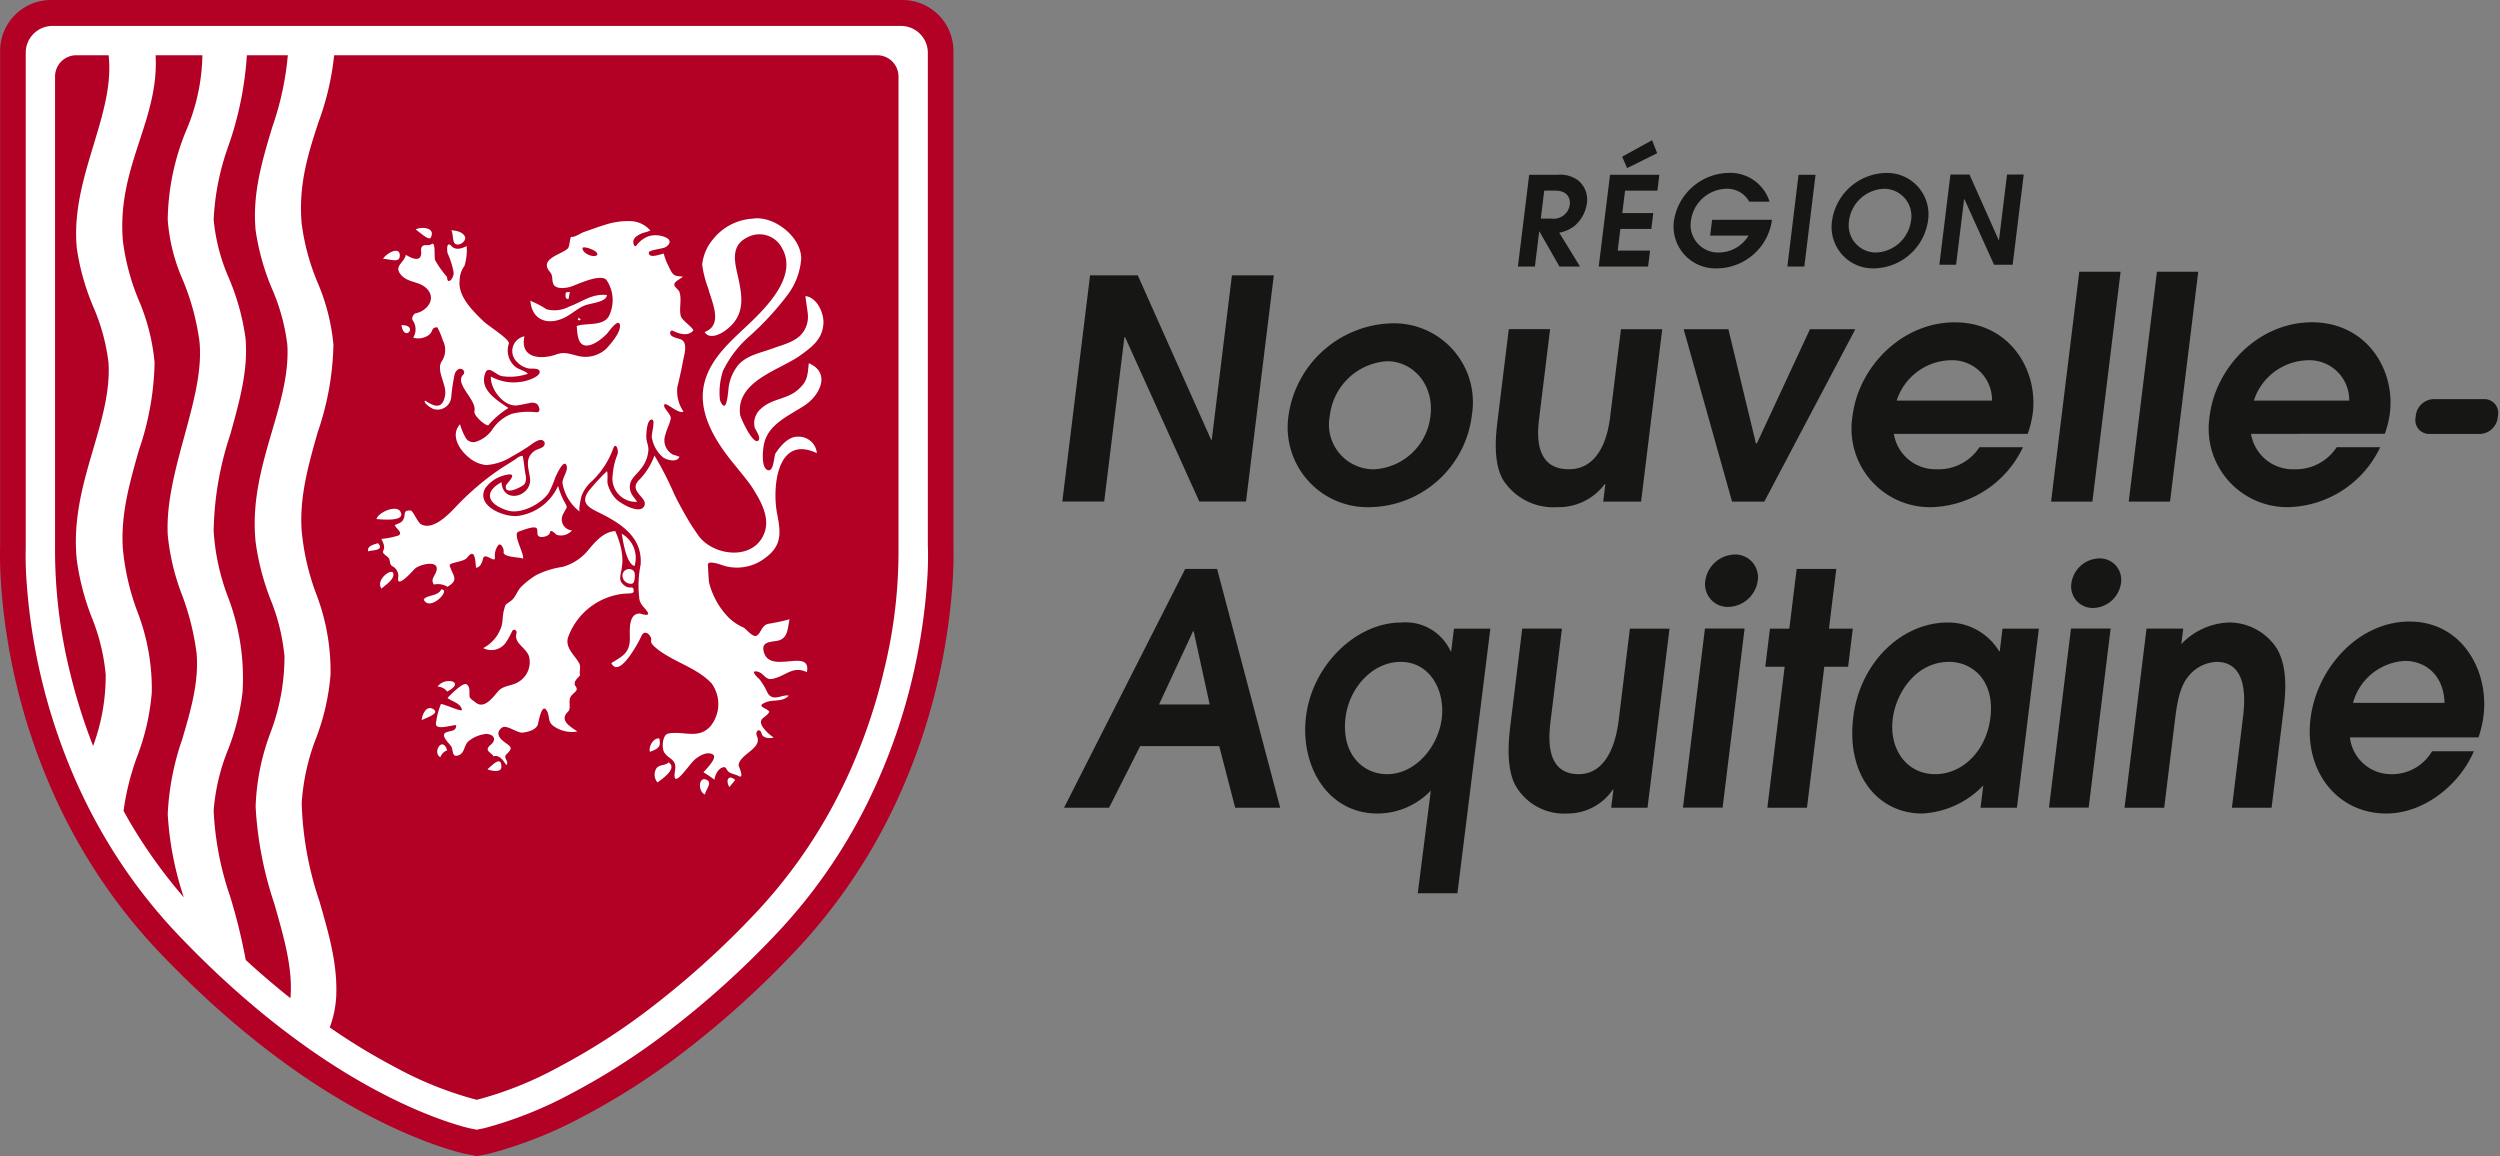 <svg xmlns="http://www.w3.org/2000/svg" xmlns:xlink="http://www.w3.org/1999/xlink" id="Groupe_9393" data-name="Groupe 9393" width="245.315" height="113.45" viewBox="0 0 245.315 113.45"><rect x="0" y="0" width="245.315" height="113.45" fill="#808080" stroke="none"/><defs><clipPath id="clip-path"><rect id="Rectangle_17432" data-name="Rectangle 17432" width="245.315" height="113.45" fill="none"></rect></clipPath></defs><g id="Groupe_9392" data-name="Groupe 9392" clip-path="url(#clip-path)"><path id="Trac&#xE9;_54959" data-name="Trac&#xE9; 54959" d="M93.558,53.626V5a5.008,5.008,0,0,0-5-5H5A5,5,0,0,0,.011,4.993V53.622c-.014.435-.04,1.789.1,3.847A61.065,61.065,0,0,0,5.3,78c.283.625.573,1.246.874,1.853a56.217,56.217,0,0,0,2.868,5.107A54.882,54.882,0,0,0,15.7,93.508c.49.514.976,1.014,1.463,1.5,1.562,1.572,3.156,3.074,4.74,4.464,1.4,1.233,2.849,2.424,4.3,3.542,1.084.832,2.174,1.628,3.244,2.366,8.112,5.588,14.305,7.381,16.01,7.8l1.339.269,1.306-.269a41.743,41.743,0,0,0,9.069-3.6,68.349,68.349,0,0,0,9.421-5.979,91.319,91.319,0,0,0,11.27-10.089,55.291,55.291,0,0,0,9.53-13.658,60.163,60.163,0,0,0,4.593-12.83,60.88,60.88,0,0,0,1.468-9.556c.146-2.107.116-3.456.1-3.84" transform="translate(0 0)" fill="#b30025"></path><path id="Trac&#xE9;_54960" data-name="Trac&#xE9; 54960" d="M91.985,54.641V6.129A2.632,2.632,0,0,0,89.356,3.5H6.085A2.621,2.621,0,0,0,3.467,6.12V54.608a35.29,35.29,0,0,0,.1,3.646A58.5,58.5,0,0,0,8.53,77.909q.406.9.838,1.775A54.058,54.058,0,0,0,12.1,84.559a52.342,52.342,0,0,0,6.351,8.155c.477.5.951.986,1.423,1.463,1.522,1.532,3.073,2.992,4.607,4.338,1.358,1.195,2.761,2.349,4.167,3.432,1.047.8,2.1,1.573,3.134,2.285,7.76,5.346,13.591,7.036,15.206,7.429l.741.148.753-.156a39.16,39.16,0,0,0,8.508-3.391,65.985,65.985,0,0,0,9.062-5.754A88.765,88.765,0,0,0,77,92.714a52.715,52.715,0,0,0,9.089-13.03,57.54,57.54,0,0,0,4.4-12.284,58.008,58.008,0,0,0,1.407-9.146,35.487,35.487,0,0,0,.1-3.613M20.516,34.482h0c.278,2.812-.578,5.951-1.484,9.275-.878,3.221-1.786,6.552-1.631,9.686a22.266,22.266,0,0,0,1.4,5.882,25.554,25.554,0,0,1,1.43,5.72c.247,2.83-.591,5.673-1.4,8.422A26.007,26.007,0,0,0,17.4,80.834a31.213,31.213,0,0,0,1.579,8.172,49.774,49.774,0,0,1-5.476-7.7c-.121-.209-.236-.418-.351-.629l-.087-.158a25.105,25.105,0,0,1,1.348-5.37,22.524,22.524,0,0,0,1.422-6.258,21.024,21.024,0,0,0-1.427-7.96A23.71,23.71,0,0,1,13,54.812c-.242-3.336.683-6.573,1.576-9.7a27.967,27.967,0,0,0,1.535-8.558,20.08,20.08,0,0,0-1.551-6.135A22.343,22.343,0,0,1,13,24.594c-.322-3.831.676-6.886,1.641-9.84.891-2.729,1.735-5.312,1.57-8.378H20.8a19.459,19.459,0,0,1-1.573,7.345A23.674,23.674,0,0,0,17.4,22.513a17.759,17.759,0,0,0,1.465,5.879,23.963,23.963,0,0,1,1.651,6.09M8.482,25.348h0a23.4,23.4,0,0,0,1.61,5.708,19.485,19.485,0,0,1,1.5,5.52c.156,2.782-.644,5.511-1.49,8.4-1,3.411-2.033,6.939-1.624,10.936a24.563,24.563,0,0,0,1.464,5.62,19.755,19.755,0,0,1,1.371,5.611,19.876,19.876,0,0,1-1.235,7.009,55.492,55.492,0,0,1-2.305-7.377A49.709,49.709,0,0,1,6.344,54.671V8.458A2.084,2.084,0,0,1,8.426,6.376H11.6c.319,2.871-.553,5.754-1.478,8.807C9.142,18.42,8.13,21.765,8.482,25.348M23.313,74.533a22.857,22.857,0,0,0,1.425-5.627,22.2,22.2,0,0,0-1.449-9.432,22.1,22.1,0,0,1-1.383-6.407,31.35,31.35,0,0,1,1.626-9.457c.921-3.3,1.791-6.412,1.495-9.529a23.125,23.125,0,0,0-1.615-5.811A18.584,18.584,0,0,1,21.906,22.5a24.655,24.655,0,0,1,1.46-7.258,33.431,33.431,0,0,0,1.8-8.868h4.019a29.167,29.167,0,0,1-1.526,7.048c-.975,3.236-1.984,6.581-1.63,10.166a23.373,23.373,0,0,0,1.61,5.718,19.539,19.539,0,0,1,1.5,5.513c.154,2.782-.645,5.51-1.491,8.4-1,3.413-2.032,6.942-1.622,10.941a24.634,24.634,0,0,0,1.463,5.623,19.73,19.73,0,0,1,1.369,5.6,21.174,21.174,0,0,1-1.4,7.529,22.514,22.514,0,0,0-1.433,7.215,36.045,36.045,0,0,0,1.832,9.5c.947,3.3,1.842,6.413,1.582,9.274-1.314-1.043-2.625-2.154-3.9-3.306l-.485-.446A56.594,56.594,0,0,0,23.518,88.9a30.052,30.052,0,0,1-1.612-8.414,20.026,20.026,0,0,1,1.407-5.956M32.3,89.424a32.928,32.928,0,0,1-1.755-9.641A21.384,21.384,0,0,1,31.951,73.4a22.407,22.407,0,0,0,1.424-6.257,21.1,21.1,0,0,0-1.43-7.976,23.831,23.831,0,0,1-1.4-6.109c-.242-3.34.683-6.579,1.579-9.711a28.012,28.012,0,0,0,1.536-8.55A20.058,20.058,0,0,0,32.1,28.664a22.283,22.283,0,0,1-1.564-5.827c-.319-3.832.676-6.889,1.639-9.845a26.864,26.864,0,0,0,1.553-6.616H87.025a2.084,2.084,0,0,1,2.082,2.082l0,46.263A48.715,48.715,0,0,1,87.681,66.74,54.609,54.609,0,0,1,83.5,78.409,49.9,49.9,0,0,1,74.913,90.73a86.009,86.009,0,0,1-10.582,9.478,63.344,63.344,0,0,1-8.664,5.5,35.354,35.354,0,0,1-7.944,3.167,35.491,35.491,0,0,1-7.984-3.191,61.1,61.1,0,0,1-6.439-3.91,10.443,10.443,0,0,0,.632-3.017c.15-3.15-.717-6.155-1.635-9.337" transform="translate(-0.941 -0.954)" fill="#fff"></path><path id="Trac&#xE9;_54961" data-name="Trac&#xE9; 54961" d="M96.89,69.237c-.7.117-.743,1.083-1.237,1.185-.352.071-.923-.659-1.185-.819a4.85,4.85,0,0,1-1.511-1.024,7.569,7.569,0,0,1-1.889-3.427c-.061-.567-.068-1.141-.109-1.7s1.509.076,1.725.123a4.546,4.546,0,0,0,4.018-.9c1.54-1.168,1.4-2.47,1.058-4.2-.511-2.557-.057-7.867,3.894-5.988a1.778,1.778,0,0,0-1.8-1.615c-.979-.067-1.78.91-2.259,1.636-.16.237-.16,1.893-.785,1.634-.642-.267-.465-1.962-.356-2.5.394-2.027,2.507-2.839,4.05-3.878,1.433-.969,2.562-3.156.354-4.107-.122,1.273-.127,1.833-1.161,2.689s-2.5.811-3.5,1.753a1.86,1.86,0,0,0-.642,1.887c.1.242.574.912.4,1.2-.46.736-1.8-2.147-1.836-2.48-.419-3.315,3.906-4.369,5.917-5.82,1.148-.833,2.141-1.559,2.257-3.078.081-1.008-.6-2.6-1.757-2.734-.029,0,.212,1.543.225,1.717a2.653,2.653,0,0,1-.477,1.85c-.7.94-1.957,1.193-3,1.58-1.158.428-2.4.626-3.289,1.548a4.394,4.394,0,0,0-.967,2.054c-.089.349-.171,3.183-.886,1.463a6.8,6.8,0,0,1,.3-2.881,10.818,10.818,0,0,1,2.684-3.473A28.481,28.481,0,0,0,98.8,36.929a6.722,6.722,0,0,0,1.316-3.549c-.007-2.125-2.684-4.23-4.75-3.905a5.376,5.376,0,0,0-3.951,2.083A4.554,4.554,0,0,0,90.4,33.975a9.947,9.947,0,0,0,.6,2.358c.3,1.233,1.527,3.573-.363,4.267.465.749,1.5.247,2.052-.159,2.058-1.523,1.643-3.452,1.139-5.648-.317-1.38-.493-2.753,1-3.48a2.491,2.491,0,0,1,3.4,1.041c1.492,2.6-1.2,5.464-2.907,7.13-1.839,1.786-4,3.473-4.685,6.033-.741,2.807.918,5.563,2.579,7.661.356.45,1.7,2.066,2.035,2.582.833,1.313,1.85,2.984,1.247,4.572-1.046,2.727-4.906,2.255-6.394.341-.094-.122-.177-.255-.266-.381l-.016-.02c-.01-.014-.019-.03-.028-.044-.2-.29-.4-.587-.588-.894-.095-.152-.183-.306-.276-.461-.054-.095-.111-.187-.164-.282-.4-.7-.768-1.394-1.086-2.035a32.341,32.341,0,0,0-1.965-3.84,6.628,6.628,0,0,1-1.453,2.344c-1.264,1.192.959,1.786.423,2.667-.488.8-2.473-.391-2.82-.828a3.418,3.418,0,0,1-.754-1.46c-.033-.172.06-1.105-.068-1.177a21.153,21.153,0,0,0-1.809,1.974c-.869,1.238.218,1.671,1.223,2.173,2.152,1.078,4.111,2.44,3.9,5.04a10.151,10.151,0,0,0-.106,3.445c.18.57.452.681.757,1.132.4.586-.648.2-.705.2-1.214-.056-.987,1.858-1,2.505-.02,1.391-.8,1.726-1.827,2.356.02-.013.044.049.044.067.81,1.433,2.735-2.305,2.908-2.7.217-.549.669-.376.9.048.2.381-.141.426.291.872a5.743,5.743,0,0,0,1.024.787c1.523.987,3.421,1.56,4.69,2.929a3.457,3.457,0,0,1-.124,4.195c-1.218,1.334-2.657.409-4.156.721-.552.114-.659,1.433-.365,1.86.448.667,1.23.649,1.049,1.73-.381,2.259,1.4-.649,2-1.1.434-.341,1.153-.767,1.71-.443.513.3-.71,1.489-.921,1.748a12.264,12.264,0,0,1,1.08.729,1.775,1.775,0,0,1,.443-.984c.013-.01.023-.021.037-.031a.9.9,0,0,1,.123-.1c.579-.326.492.1.807.359.191.159.7.244.947.389.629.354,0-1,.01-1.059.108-1.1,2.328-1.618,1.81-2.821-.243-.573.3-.868.445-.284.109.468.84.509,1.188.386a4.09,4.09,0,0,1-1.063-1.008c-.3-.469-.2-.7.012-.893.009-.01.022-.017.032-.027.2-.173.469-.322.589-.6-.258-.4-1.4-.5-.317-.934.724-.29,1.574.022,2.235-.642-.64-.159-1.572.662-2.1-.295a6.741,6.741,0,0,0-.763-1.289c0-.009-.944-.827-.378-.8.749.041.891.877,1.586.744,1.345-.245,1.994-1.339,3.425-.667.479-2.518-3.834.412-4.261-2.155-.142-.792.647-.809,1.289-.91,1.131-.173,1.067-1.2,1.262-2.081l0-.039a20.855,20.855,0,0,1-2.071.442" transform="translate(-21.496 -8.019)" fill="#fff"></path><path id="Trac&#xE9;_54962" data-name="Trac&#xE9; 54962" d="M65.71,93.523c.781-.746.341-.749-.375-1.343-.472-.407-.61-.879-.071-1.27.47-.335,1.479.55,2.064.482.493-.063,1.3-.263,1.468-.817.06-.205.365-2.112.846-1.368.391.6,0,1.175.867,1.663a3.1,3.1,0,0,0,2.151.415c-.709-.512-1.805-1.082-.9-1.957.307-.291.025-.982.21-1.376.269-.542.891-.608.521-1.11-.3-.407.213-.8.445-1.073-.127-.5.154-.785-.141-1.271-.437-.732-1.363-1.473-1.033-2.473a6.518,6.518,0,0,1,5.509-4.263c.138-.022.894.023.911-.188.058-.7-.343-.238-.794-.546-1.41-.96.691-1.514-1-5.407-1.153.059-1.963,1.043-2.665,1.877A4.963,4.963,0,0,1,71.2,75.135a8.451,8.451,0,0,0-2.579.807,7.98,7.98,0,0,0-1.5,1.177c-.378.409-.537,1.044-1,1.368-.579.414-.491.282-.675.953-.122.465-.085.93-.191,1.395A3.628,3.628,0,0,1,63.425,83.1a1.733,1.733,0,0,0,2.266-.61,8.263,8.263,0,0,0,.578-1.052c.159-.285.5-.086.422.2-.263,1.015.875,1.334,1.223,2.25a2.257,2.257,0,0,1-1.051,2.547c-.672.413-1.457.3-1.993.93-.469.544-1.345,1.775-2.186,1.071-.146-.136-.547-.338-.593-.567-.061-.359.106-.982-.306-1.218-.368-.213-1.65,1.114-1.863,1.344.446.359,1.264.494,1.414,1.139.071.311-1.663-.533-2.059-.544a7.376,7.376,0,0,0-.489,1.948c.01.662,1.572.093,1.983.127.029.625-.542.517-.966.7-.671.276.339,1.11.5,1.414.2.4.044,1.128.753.821.582-.247.475-1.03.977-1.4a3.285,3.285,0,0,1,1.712-.68c.72.041,1.021.541.433,1.051-.745.63.042.725.254,1.148.611-.172.994.453,1.253.862h0c.351-.36-.36-.693.017-1.054" transform="translate(-16.012 -19.506)" fill="#fff"></path><path id="Trac&#xE9;_54963" data-name="Trac&#xE9; 54963" d="M64.909,68.9c.254-.061,1.681-.705,1.8-.239.092.327-.116.739.422.772.254.017.8-.126.848-.448.051-.4.57.2.658.239a1.429,1.429,0,0,0,1.5-.439,1.08,1.08,0,0,1-.851-1.634c.346-.723.5-.5.052-1.264a7.94,7.94,0,0,1-.57-1.468,5.054,5.054,0,0,1-3.834,2.93c-1.3.23-4.262-.9-3.32-2.685a3.325,3.325,0,0,1,2.011-1.312l.03-.007c.068-.015.137-.031.2-.041,1.015-.145-.162.915-.2,1.075-.2,1.037,1.487.173,1.757-.076.307-.282.2-.831.133-1.19-.095-.544-.127-1.114-.255-1.649a1.04,1.04,0,0,0-.614.279c-.628.428-1.289.8-1.912,1.239a25.622,25.622,0,0,0-2.376,1.883c-.578.517-1.135,1.057-1.666,1.621-.656.7-2.269,2.382-3.427,1.678-.312-.186-.78-1.334-.993-1.334-.86-.017-.4.375-.755.95-.178.288-.53.341-.8.486.114.341.846.757.357,1.022a8.147,8.147,0,0,1-1.674.334c.179.373.394.761.179,1.174-.146.286.429.5.57.751.147.3.039.578.325.748a1.076,1.076,0,0,1,.573,1.139c-.154,1.166,1.543-.8,1.6-.85.475-.485,2.631-1,2.11.31-.164.422-.535.728-.2,1.206a1.79,1.79,0,0,1,1.332.22c1.145-.683.565-1.02.218-2.05-.121-.367,1.361-.349,1.71-.806.786-1.028.8.3.871.988.431-.034.608-.549.688-.889.178-.712,1.211.546,1.167-.136a1.685,1.685,0,0,1,.3-1.152c.286-.39.608.377.557.605-.107.549,1.415.508,1.858.661l.046.006c.14-.449-1.094-2.485-.415-2.648" transform="translate(-14.008 -16.74)" fill="#fff"></path><path id="Trac&#xE9;_54964" data-name="Trac&#xE9; 54964" d="M62.539,50.691a8.251,8.251,0,0,1,1.981-1.7c-1.089-.75-2.932-1.8-2.254-3.465.307-.763,1.077.285,1.652.339a5.335,5.335,0,0,0,2.509-.235c-.228-.291-.966-.424-1.294-.743a2.088,2.088,0,0,1-.571-2.211c.135-.421-2.025-1.739-2.491-2.2-1.027-1-2.551-2.458-2.336-4.043a2.382,2.382,0,0,1,.463-1.373,5.132,5.132,0,0,0,.223-1.96c-.475.235-1.073.451-1.5-.01-.523-.557-.421.557-.37.709a7.739,7.739,0,0,1,.591,1.889c.039.606-.642,1.289-.642.442a9.541,9.541,0,0,1-1.166-1.639c-.136-.229.091-1.912-.367-1.582-.279.2-.678-.02-.906.216-.22.215-.033.647-.137.923-.223.657-1.155.088-1.473-.087-.178.813-1.2,1.087-.489,1.941.743.882,1.925.584,2.669,1.509.794,1-.211,2.09-1.194,2.279-.236.047-.484.514-.288.729a1.529,1.529,0,0,1,.024,1.666,1.745,1.745,0,0,0,1.468-.216c.541-.341.245-.8.908-.8a8.076,8.076,0,0,1,.54,1.3,2.008,2.008,0,0,1-.14,2.078c-.525.9.53,2.272.362,3.271-.235,1.368-.972,1.212-1.962.54-.262.207.654.781.787.817a1.347,1.347,0,0,0,1.768-1.108,17.345,17.345,0,0,1,.351-2.339c.409-.958,1.2-.272.828.086-.913.91,1.369,2.471,1.1,3.594-.1.405.987,1.366,1.349,1.39" transform="translate(-14.63 -8.952)" fill="#fff"></path><path id="Trac&#xE9;_54965" data-name="Trac&#xE9; 54965" d="M83.844,71.975c.143.821.46,2.942,1.255,3.173a2.733,2.733,0,0,0-1.255-3.173" transform="translate(-22.836 -19.604)" fill="#fff"></path><path id="Trac&#xE9;_54966" data-name="Trac&#xE9; 54966" d="M88.567,104.781c.322-.266,2.042-1.366,1.073-1.97-.215.3-.86.193-1.165.557a1.165,1.165,0,0,0,.092,1.414" transform="translate(-24.044 -28.002)" fill="#fff"></path><path id="Trac&#xE9;_54967" data-name="Trac&#xE9; 54967" d="M53.106,68.865c-.414-.676-2.2.119-2.334.755.23,0,3,.358,2.334-.755" transform="translate(-13.829 -18.686)" fill="#fff"></path><path id="Trac&#xE9;_54968" data-name="Trac&#xE9; 54968" d="M61.648,32.431c.3-.073.736-.467.528-.808-.287-.47-.816-.511-1.326-.586.292.438-.037,1.589.8,1.393" transform="translate(-16.574 -8.454)" fill="#fff"></path><path id="Trac&#xE9;_54969" data-name="Trac&#xE9; 54969" d="M52.555,77.258c-.11-.541-1.694.545-1.209,1.441.012,0,.055.052.035.068.368-.351,1.3-.869,1.174-1.509" transform="translate(-13.96 -21.003)" fill="#fff"></path><path id="Trac&#xE9;_54970" data-name="Trac&#xE9; 54970" d="M59.95,92.874c1.935-1-.29-1.476-.934-.482a1.2,1.2,0,0,1,.934.482" transform="translate(-16.074 -25.015)" fill="#fff"></path><path id="Trac&#xE9;_54971" data-name="Trac&#xE9; 54971" d="M58.863,79.484c-.32.715-1.468.518-1.72,1,.588,1.257,2.759-1.011,1.72-1" transform="translate(-15.564 -21.649)" fill="#fff"></path><path id="Trac&#xE9;_54972" data-name="Trac&#xE9; 54972" d="M53.286,34.444c.184-1.209-1.344-.391-1.623.165.415-.028,1.521.431,1.623-.165" transform="translate(-14.071 -9.211)" fill="#fff"></path><path id="Trac&#xE9;_54973" data-name="Trac&#xE9; 54973" d="M94.984,105.113c-.749-.276-.79,1.169-.113,1.467.12-.537.81-1.21.113-1.467" transform="translate(-25.709 -28.62)" fill="#fff"></path><path id="Trac&#xE9;_54974" data-name="Trac&#xE9; 54974" d="M57.537,31.685c.528-1.011-.976-1.105-1.48-.8.216.123,1.291,1.16,1.48.8" transform="translate(-15.268 -8.37)" fill="#fff"></path><path id="Trac&#xE9;_54975" data-name="Trac&#xE9; 54975" d="M88.557,99.578c-.592-.076-1.07.789-.93,1.321-.02-.066.039-.016,0,0,.719-.282,1.147-.418.93-1.321" transform="translate(-23.86 -27.12)" fill="#fff"></path><path id="Trac&#xE9;_54976" data-name="Trac&#xE9; 54976" d="M67.1,103.231c.022-1.264-1.053-.024-1.37.223.266.119,1.356.39,1.37-.223" transform="translate(-17.901 -27.964)" fill="#fff"></path><path id="Trac&#xE9;_54977" data-name="Trac&#xE9; 54977" d="M56.867,96.678c.291-.2,1.823-.615,1.169-1.068-.705-.482-1.147.55-1.169,1.068" transform="translate(-15.489 -26.007)" fill="#fff"></path><path id="Trac&#xE9;_54978" data-name="Trac&#xE9; 54978" d="M59.271,101.646a1.109,1.109,0,0,1,.668-.678c-.472-1.463-1.482.235-.668.678" transform="translate(-16.06 -27.341)" fill="#fff"></path><path id="Trac&#xE9;_54979" data-name="Trac&#xE9; 54979" d="M54.133,43.844c.281,1.8,1.758-.039,0,0" transform="translate(-14.744 -11.941)" fill="#fff"></path><path id="Trac&#xE9;_54980" data-name="Trac&#xE9; 54980" d="M49.642,74.058c.249-.131,1.681-.036.966-.805-.361.122-1.105.239-.966.805" transform="translate(-13.516 -19.952)" fill="#fff"></path><path id="Trac&#xE9;_54981" data-name="Trac&#xE9; 54981" d="M98.866,105.094c-.714-.618-.955.119-.576.7.194-.234.38-.47.576-.7" transform="translate(-26.722 -28.561)" fill="#fff"></path><path id="Trac&#xE9;_54982" data-name="Trac&#xE9; 54982" d="M76.689,39.364c-.283.053-.287,0-.4.07.034-.02-.017.121,0,0-.031.211-.116.675.268.625.044-.231.09-.465.133-.695" transform="translate(-20.77 -10.721)" fill="#fff"></path><path id="Trac&#xE9;_54983" data-name="Trac&#xE9; 54983" d="M77.919,43.025a.185.185,0,0,0,.29.005c-.064-.065-.137-.13-.207-.194-.031.065-.058.122-.084.189" transform="translate(-21.223 -11.667)" fill="#fff"></path><path id="Trac&#xE9;_54984" data-name="Trac&#xE9; 54984" d="M79.036,39.78c-1.484-.164-2.458.69-3.712,1.137a3.066,3.066,0,0,1-2.2.266,10.412,10.412,0,0,0-1.6-.843c.16,1.944,1.722,2.419,3.3,1.684.719-.337,1.289-.923,2.04-1.22.626-.248,2.112-.311,2.168-1.025" transform="translate(-19.481 -10.829)" fill="#fff"></path><path id="Trac&#xE9;_54985" data-name="Trac&#xE9; 54985" d="M83.551,39.175c-.215-.768.116-1.65-.147-2.416-.081-.236-.514-.472-.5-.719.007-.334.648-.553.838-.788a3.585,3.585,0,0,1-.636-.066.805.805,0,0,1-.456-.349,4.776,4.776,0,0,1-.268-.513c-.079-.159-.158-.319-.231-.482C82.125,33.79,81.821,33,81.9,33c-.348.036-1.491.549-1.5-.087,0-.29,1.366-.354,1.677-.565.431-.292.538-.668.01-.922a2.434,2.434,0,0,0-1.676-.138,2.578,2.578,0,0,0-1.224.918.19.19,0,0,1-.075.055c-.207.068-.25-.391-.227-.511a.841.841,0,0,1,.4-.5,2.429,2.429,0,0,1,.622-.3,3.418,3.418,0,0,0,.645-.211,2.673,2.673,0,0,0-2.09-.926,7.2,7.2,0,0,0-2.422.385c-.683.206-1.348.461-2.022.691-.343.118-.857.525-1.232.474-.064-.011-.112.356-.174.674a1.611,1.611,0,0,1-.048.213.616.616,0,0,1-.086.218.869.869,0,0,1-.124.116c-.02.016-.042.031-.065.046-.736.52-2.609.96-1.6,2.158.351.413.161.76.344,1.194.245.581,1.336.4,1.775.247.634-.223,3-1.359,3.481-.578a3.538,3.538,0,0,1,.2,3.483c-.586,1.034-2.219.634-3.16.974.051.554.044,1.7.738,1.887.74.208,1.838-.7,2.283-1.194.107-.128,1.027-1.436,1.2-.855.2.686-.894,1.919-1.308,2.373a3.031,3.031,0,0,1-2.115.816c-.88-.02-1.562-.48-2.4-.347-.023,0-.044.012-.066.017a1.872,1.872,0,0,0-.3.08c-1.54.557-3.64.4-3.163-1.768a1.471,1.471,0,0,0-.936,2.276,2.238,2.238,0,0,0,1.386.888.629.629,0,0,0,.1.006h.3c.317.008.687.061.64.375-.065.453-1.216.826-1.62.887a4.641,4.641,0,0,1-3.163-.487c-.09,1.175,1.245,3.03,2.63,2.829.385-.052.762-.158,1.146-.216a.92.92,0,0,1,.72.066c.177.135.41.633.156.795a.383.383,0,0,1-.226.035,6.5,6.5,0,0,0-2.368.151,4,4,0,0,0-1.893,1.506,3.12,3.12,0,0,1-1.653,1.244.875.875,0,0,1-1.032-.48,5.722,5.722,0,0,1-.507-1.249c-.982,1.081-.059,2.537.88,3.276a3.083,3.083,0,0,0,1.683.733,5.359,5.359,0,0,0,2.539-.851c.51-.268,1-.579,1.483-.886.336-.211.944-.75,1.355-.73a.388.388,0,0,1,.371.317.424.424,0,0,1-.18.364c-.266.205-.64.236-.9.451-.9.732-.5,1.618-.368,2.6.245,1.813-2.664,2.641-2.793.412-1.918,1.062-1.2,2.229.6,2.78,1.313.412,3.337-.661,4.047-1.757A9.918,9.918,0,0,0,71.213,55c.081-.179.788-1.8,1.08-1.279.317.567-.509,1.329-.335,1.946a4.43,4.43,0,0,0,1.689,2.67c-.189-.1.1-1.391.163-1.58A3.713,3.713,0,0,1,74.853,55.3a8.426,8.426,0,0,0,2.066-3.2c.259-.649.557.211.4.629a6.612,6.612,0,0,0-.461,1.979,2.291,2.291,0,0,0,2.395,2.649c-.276-.439-.624-.709-.7-1.247-.128-.949.594-1.33,1.078-2a3.208,3.208,0,0,0,.734-1.925c-.02-.374-.178-.723-.207-1.091-.023-.3.036-1.974.607-1.789a.075.075,0,0,1,.032.035c.2.213-.141,1.356-.1,1.7a3.319,3.319,0,0,0,1.062,1.926c.359.294,1.412.575,1.648-.025a4.207,4.207,0,0,0-.61-.2,1.591,1.591,0,0,1-.764-1.981c.124-.526.41-1.015.518-1.538.1-.455-.832-1.1-.618-1.41.175-.263,1.337.95,1.874.7a3.626,3.626,0,0,1-.61-2.4c.218-.856.4-1.727.568-2.6.095-.533.522-1.8-.232-2.095-.25-.1-.874-.2-1.008-.485-.076-.167.01-.458.231-.357.61.29,1.41.573,1.983.014.2-.2-1.049-.984-1.182-1.427m-8.264-5.994c-.258.236-1.339-.1-1.4-.681-.034-.341,1.805.306,1.4.681" transform="translate(-16.736 -8.117)" fill="#fff"></path><path id="Trac&#xE9;_54986" data-name="Trac&#xE9; 54986" d="M205.806,23.572h2.761a2.948,2.948,0,0,1,2.115.608,2.45,2.45,0,0,1,.792,2.177,3.579,3.579,0,0,1-1.13,2.155,3.374,3.374,0,0,1-1.588.741l2.04,3.321h-2.02l-1.963-3.443h-.023l-.422,3.443H204.7Zm1.14,4.3h1.069a1.589,1.589,0,0,0,1.777-1.384c.061-.5-.139-1.364-1.44-1.364h-1.069Z" transform="translate(-55.754 -6.42)" fill="#161615"></path><path id="Trac&#xE9;_54987" data-name="Trac&#xE9; 54987" d="M216.709,22.3h4.84l-.191,1.557h-3.174l-.271,2.2h3.042l-.193,1.558h-3.04l-.261,2.128h3.175l-.191,1.558H215.6Zm1.191-1.776,2.936-1.618.5,1.277-2.953,1.461Z" transform="translate(-58.723 -5.15)" fill="#161615"></path><path id="Trac&#xE9;_54988" data-name="Trac&#xE9; 54988" d="M229.474,27.919h5.871l-.023.194a5.493,5.493,0,0,1-5.327,4.572A4.111,4.111,0,0,1,225.731,28a5.541,5.541,0,0,1,5.365-4.682,4.041,4.041,0,0,1,4.017,2.822h-1.994a2.476,2.476,0,0,0-2.251-1.266,3.6,3.6,0,0,0-3.472,3.138,2.693,2.693,0,0,0,2.79,3.115,3.425,3.425,0,0,0,2.865-1.655h-3.768Z" transform="translate(-61.472 -6.352)" fill="#161615"></path><path id="Trac&#xE9;_54989" data-name="Trac&#xE9; 54989" d="M242.132,23.572H243.8l-1.1,9h-1.666Z" transform="translate(-65.648 -6.42)" fill="#161615"></path><path id="Trac&#xE9;_54990" data-name="Trac&#xE9; 54990" d="M252.335,23.322a4.066,4.066,0,0,1,4.129,4.706,5.45,5.45,0,0,1-5.28,4.658,4.058,4.058,0,0,1-4.136-4.658,5.461,5.461,0,0,1,5.286-4.706m-.96,7.808a3.6,3.6,0,0,0,3.424-3.115,2.676,2.676,0,0,0-2.657-3.138,3.591,3.591,0,0,0-3.425,3.138,2.675,2.675,0,0,0,2.658,3.115" transform="translate(-67.278 -6.352)" fill="#161615"></path><path id="Trac&#xE9;_54991" data-name="Trac&#xE9; 54991" d="M262.622,23.533h1.866l2.871,6.439h.027l.79-6.439h1.638l-1.086,8.852H266.9L263.99,25.95h-.025l-.79,6.436h-1.64Z" transform="translate(-71.233 -6.41)" fill="#161615"></path><path id="Trac&#xE9;_54992" data-name="Trac&#xE9; 54992" d="M145.981,37.125h4.68l7.2,16.144h.06L159.9,37.125h4.111l-2.727,22.2H156.7l-7.289-16.14h-.06l-1.982,16.14h-4.111Z" transform="translate(-39.017 -10.111)" fill="#161615"></path><path id="Trac&#xE9;_54993" data-name="Trac&#xE9; 54993" d="M173.74,52.649A10.528,10.528,0,0,1,183.876,43.6a7.746,7.746,0,0,1,7.857,8.991,10.243,10.243,0,0,1-10.071,9.051,7.838,7.838,0,0,1-7.921-8.988m13.928.031c.378-3.08-1.719-5.366-4.249-5.366a6.03,6.03,0,0,0-5.623,5.334,4.391,4.391,0,0,0,4.321,5.272,5.881,5.881,0,0,0,5.551-5.24" transform="translate(-47.303 -11.874)" fill="#161615"></path><path id="Trac&#xE9;_54994" data-name="Trac&#xE9; 54994" d="M218.05,44.391l-2.076,16.917h-3.716l.21-1.708h-.063a5.639,5.639,0,0,1-4.636,2.255,5.871,5.871,0,0,1-5.341-2.681c-1.029-1.8-.693-4.54-.521-5.943l1.086-8.84h4.054l-1.059,8.626c-.168,1.372-.629,5.12,2.907,5.12,2.561,0,3.709-2.408,4.038-5.09L214,44.391Z" transform="translate(-54.941 -12.091)" fill="#161615"></path><path id="Trac&#xE9;_54995" data-name="Trac&#xE9; 54995" d="M227.052,44.391h4.387l2.705,11.217h.089l5.216-11.217H243.9l-8.933,16.917H231.8Z" transform="translate(-61.841 -12.091)" fill="#161615"></path><path id="Trac&#xE9;_54996" data-name="Trac&#xE9; 54996" d="M253.853,54.412a4.147,4.147,0,0,0,4.236,3.475,4.783,4.783,0,0,0,4.168-2.166h4.268a10.253,10.253,0,0,1-8.893,5.883,7.7,7.7,0,0,1-7.829-8.957c.586-4.786,4.814-9.178,10.026-9.178,5.363,0,8.181,4.635,7.657,8.9a10.1,10.1,0,0,1-.495,2.042Zm9.636-3.262a3.91,3.91,0,0,0-4.087-3.959,5.7,5.7,0,0,0-5.271,3.959Z" transform="translate(-68.019 -11.84)" fill="#161615"></path><path id="Trac&#xE9;_54997" data-name="Trac&#xE9; 54997" d="M279.37,36.641h4.054L280.655,59.2H276.6Z" transform="translate(-75.337 -9.98)" fill="#161615"></path><path id="Trac&#xE9;_54998" data-name="Trac&#xE9; 54998" d="M289.841,36.641h4.054L291.126,59.2h-4.054Z" transform="translate(-78.189 -9.98)" fill="#161615"></path><path id="Trac&#xE9;_54999" data-name="Trac&#xE9; 54999" d="M302.022,54.412a4.151,4.151,0,0,0,4.239,3.475,4.787,4.787,0,0,0,4.168-2.166H314.7A10.249,10.249,0,0,1,305.8,61.6a7.705,7.705,0,0,1-7.832-8.957c.588-4.786,4.815-9.178,10.028-9.178,5.363,0,8.179,4.635,7.655,8.9a10.155,10.155,0,0,1-.495,2.042Zm9.638-3.262a3.91,3.91,0,0,0-4.086-3.959A5.7,5.7,0,0,0,302.3,51.15Z" transform="translate(-81.139 -11.84)" fill="#161615"></path><path id="Trac&#xE9;_55000" data-name="Trac&#xE9; 55000" d="M284.2,77.734a2.826,2.826,0,0,1-2.729,2.435,2.108,2.108,0,0,1-2.136-2.435,2.828,2.828,0,0,1,2.732-2.429,2.1,2.1,0,0,1,2.133,2.429" transform="translate(-76.076 -20.511)" fill="#161615"></path><path id="Trac&#xE9;_55001" data-name="Trac&#xE9; 55001" d="M155.379,76.725h3.13l6.194,23.431h-4.417l-1.568-6.045h-7.755l-3.055,6.045h-4.418Zm-2.569,13.3h4.973l-1.575-7.188h-.059Z" transform="translate(-39.081 -20.897)" fill="#161615"></path><path id="Trac&#xE9;_55002" data-name="Trac&#xE9; 55002" d="M194.182,84.551l-3.232,25.968h-3.891l1.281-10.075a7.263,7.263,0,0,1-5.222,2.248c-4.917,0-7.618-4.684-7.023-9.527.617-5.037,4.906-9.216,9.354-9.216a4.848,4.848,0,0,1,4.832,2.82h.058l.272-2.218ZM184.06,98.831c2.75,0,5.008-2.66,5.354-5.475.338-2.756-1.161-5.543-4.03-5.543-2.78,0-5.057,2.564-5.411,5.449-.434,3.544,1.657,5.57,4.086,5.57" transform="translate(-47.94 -22.865)" fill="#161615"></path><path id="Trac&#xE9;_55003" data-name="Trac&#xE9; 55003" d="M219.235,84.776l-2.157,17.572H213.51l.22-1.775h-.059a5.362,5.362,0,0,1-4.473,2.343,5.485,5.485,0,0,1-5.1-2.785c-.971-1.867-.62-4.717-.443-6.173l1.128-9.183h3.894l-1.1,8.962c-.175,1.425-.653,5.318,2.742,5.318,2.458,0,3.585-2.5,3.928-5.286l1.1-8.994Z" transform="translate(-55.412 -23.09)" fill="#161615"></path><path id="Trac&#xE9;_55004" data-name="Trac&#xE9; 55004" d="M239.96,86.321h-1.9l.458-3.738h1.9l.72-5.858h3.889l-.719,5.858h2.339l-.459,3.738h-2.338l-1.7,13.835h-3.888Z" transform="translate(-64.839 -20.897)" fill="#161615"></path><path id="Trac&#xE9;_55005" data-name="Trac&#xE9; 55005" d="M265.946,102.123h-3.571l.268-2.186a8.9,8.9,0,0,1-6.015,2.754c-4.182,0-7.458-3.608-6.74-9.464.661-5.382,4.769-9.278,9.275-9.278a5.855,5.855,0,0,1,5.038,2.82h.061l.27-2.218H268.1Zm-6.67-14.31c-3.19,0-5.195,2.977-5.518,5.606-.365,2.975,1.383,5.412,4.164,5.412,2.692,0,5.022-2.279,5.422-5.539.445-3.645-1.754-5.48-4.067-5.48" transform="translate(-68.034 -22.865)" fill="#161615"></path><path id="Trac&#xE9;_55006" data-name="Trac&#xE9; 55006" d="M288.665,84.55h3.6l-.185,1.52a6.76,6.76,0,0,1,4.707-2.123,5.592,5.592,0,0,1,4.588,2.438c1.254,1.931.893,4.878.725,6.239l-1.166,9.5h-3.891l1.063-8.675c.18-1.456.692-5.636-2.585-5.636a3.756,3.756,0,0,0-2.852,1.551c-.837,1.075-1.062,2.911-1.243,4.4l-1.027,8.358h-3.891Z" transform="translate(-78.035 -22.865)" fill="#161615"></path><path id="Trac&#xE9;_55007" data-name="Trac&#xE9; 55007" d="M315.426,95.188a4.063,4.063,0,0,0,4.036,3.608,4.545,4.545,0,0,0,4.02-2.248h4.1c-1.324,3.167-4.79,6.108-8.591,6.108-4.829,0-8.061-4.18-7.433-9.307.611-4.97,4.709-9.531,9.713-9.531,5.152,0,7.809,4.813,7.264,9.249a10.965,10.965,0,0,1-.495,2.12Zm9.283-3.389c-.092-2.817-1.95-4.116-3.881-4.116a5.575,5.575,0,0,0-5.1,4.116Z" transform="translate(-84.836 -22.829)" fill="#161615"></path><path id="Trac&#xE9;_55008" data-name="Trac&#xE9; 55008" d="M226.958,102.336h3.891l2.157-17.572h-3.891Z" transform="translate(-61.816 -23.087)" fill="#161615"></path><path id="Trac&#xE9;_55009" data-name="Trac&#xE9; 55009" d="M235.107,77.35a2.993,2.993,0,0,1-2.887,2.573,2.228,2.228,0,0,1-2.257-2.573,2.992,2.992,0,0,1,2.887-2.571,2.227,2.227,0,0,1,2.257,2.571" transform="translate(-62.629 -20.367)" fill="#161615"></path><path id="Trac&#xE9;_55010" data-name="Trac&#xE9; 55010" d="M276.319,102.336h3.894l2.155-17.572h-3.891Z" transform="translate(-75.26 -23.087)" fill="#161615"></path><path id="Trac&#xE9;_55011" data-name="Trac&#xE9; 55011" d="M325.778,55.377a1.822,1.822,0,0,1,1.757-1.554h4.932a1.353,1.353,0,0,1,1.374,1.554l-.039.312a1.822,1.822,0,0,1-1.757,1.554h-4.932a1.354,1.354,0,0,1-1.374-1.554Z" transform="translate(-88.717 -14.66)" fill="#161615"></path><path id="Trac&#xE9;_55012" data-name="Trac&#xE9; 55012" d="M85.11,77.049a.231.231,0,0,0-.012-.026.417.417,0,0,0-.149-.175.654.654,0,0,0-1.007.455.822.822,0,0,0,.823.881c.258.025.336-.212.365-.462v0a1.818,1.818,0,0,0,.028-.442,1.244,1.244,0,0,0-.049-.233" transform="translate(-22.862 -20.902)" fill="#fff"></path></g></svg>